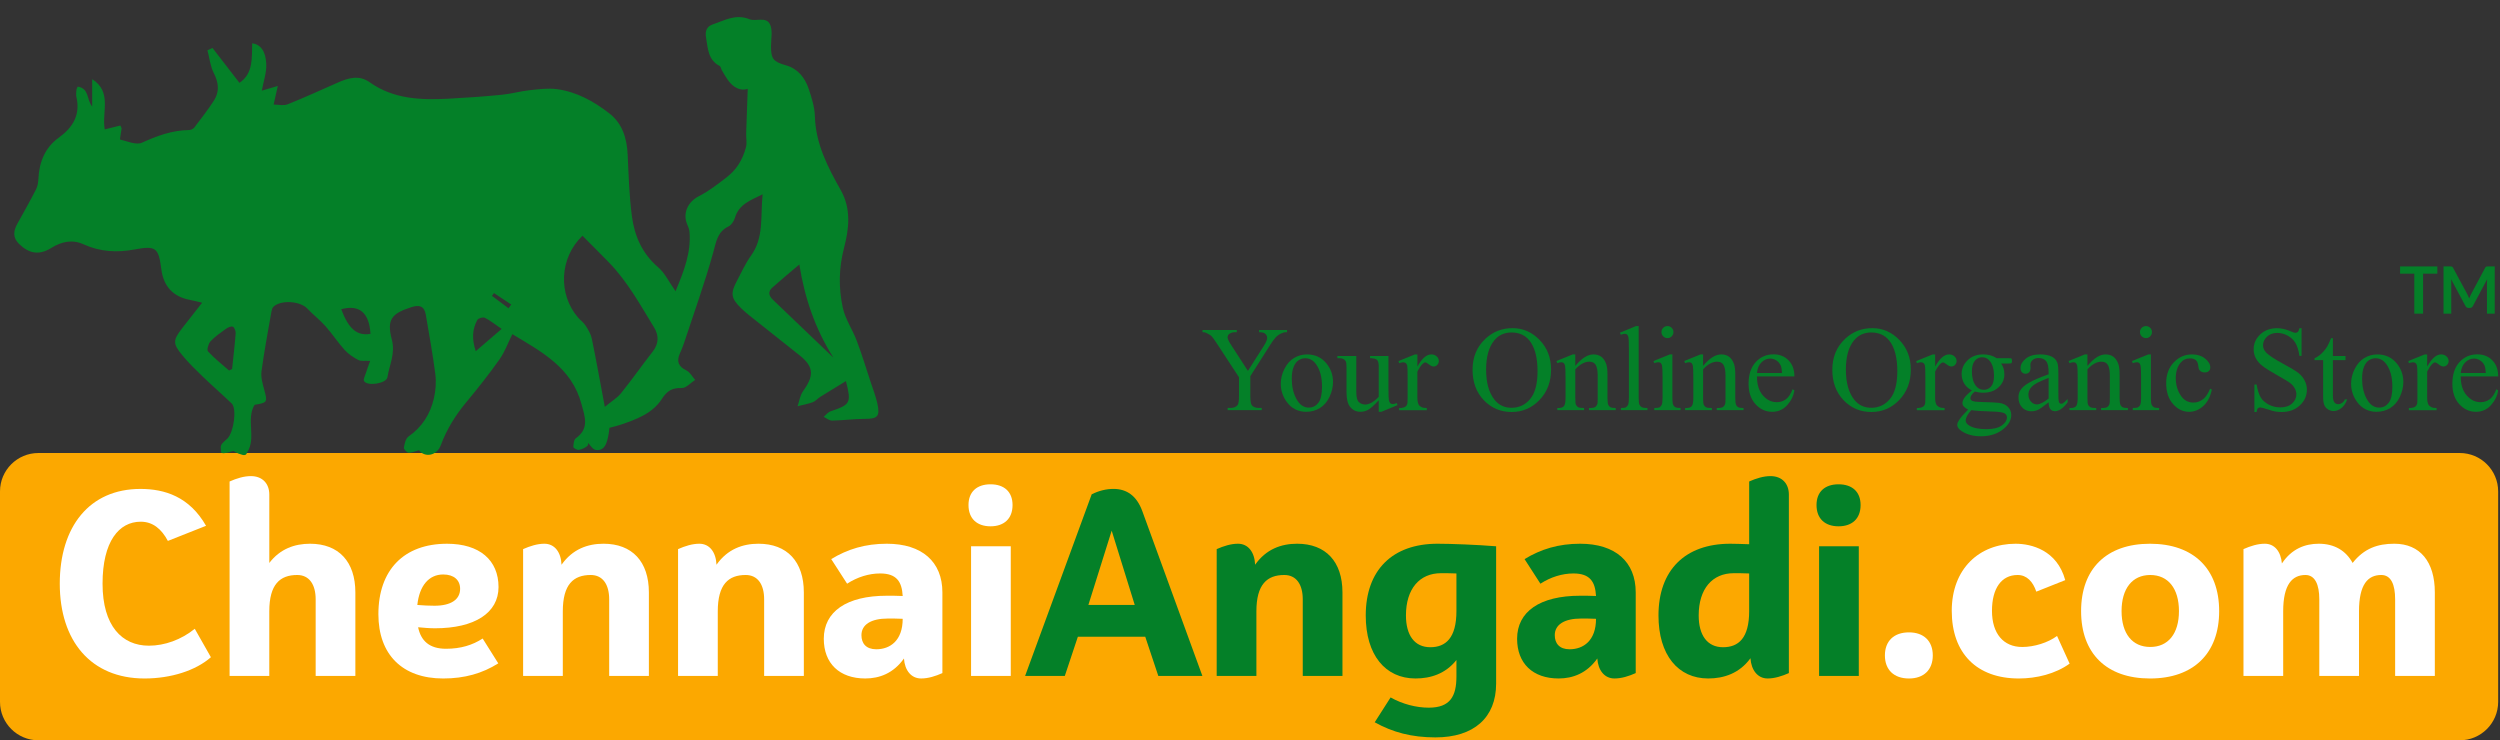 <?xml version="1.0" encoding="utf-8"?>
<!-- Generator: Adobe Illustrator 16.0.0, SVG Export Plug-In . SVG Version: 6.00 Build 0)  -->
<!DOCTYPE svg PUBLIC "-//W3C//DTD SVG 1.1//EN" "http://www.w3.org/Graphics/SVG/1.1/DTD/svg11.dtd">
<svg version="1.1" id="Layer_1" xmlns="http://www.w3.org/2000/svg" xmlns:xlink="http://www.w3.org/1999/xlink" x="0px" y="0px"
	 width="327.074px" height="96.854px" viewBox="0 0 327.074 96.854" enable-background="new 0 0 327.074 96.854"
	 xml:space="preserve">
<rect x="0" y="0" width="327.074" height="96.854" fill="#333333" stroke="none"/>
<g>
	<path fill="#FCA800" d="M321.808,96.853H5.026C2.25,96.853,0,94.602,0,91.827V64.293c0-2.776,2.25-5.026,5.026-5.026h316.782
		c2.775,0,5.025,2.25,5.025,5.026v27.534C326.833,94.602,324.583,96.853,321.808,96.853"/>
	<path fill="#FFFFFF" d="M18.914,88.766c-7.038,0-11.094-4.927-11.094-12.401c0-7.474,3.888-12.399,10.557-12.399
		c3.15,0,6.401,1.004,8.58,4.825l-4.994,1.978c-0.838-1.575-1.978-2.514-3.552-2.514c-2.849,0-4.994,2.581-4.994,8.11
		c0,5.53,2.547,8.111,6.065,8.111c2.045,0,4.223-0.771,5.999-2.212l2.111,3.721C25.617,87.726,22.366,88.766,18.914,88.766"/>
	<path fill="#FFFFFF" d="M46.492,77.504v10.926h-5.194V78.409c0-1.942-0.839-3.183-2.414-3.183c-2.245,0-3.653,1.206-3.653,4.759
		v8.446h-5.194V62.993c0.904-0.402,1.876-0.704,2.782-0.704c1.541,0,2.414,1.006,2.414,2.413v8.949
		c1.407-1.844,3.317-2.515,5.329-2.515C44.314,71.136,46.492,73.483,46.492,77.504"/>
	<path fill="#FFFFFF" d="M63.145,83.538l2.044,3.25c-2.079,1.308-4.391,1.979-7.206,1.979c-5.329,0-8.479-3.117-8.479-8.412
		c0-5.766,3.317-9.217,8.981-9.217c4.257,0,6.736,2.145,6.736,5.664c0,3.386-3.117,5.396-8.311,5.396
		c-0.738,0-1.475-0.067-2.211-0.135c0.369,1.777,1.475,2.815,3.652,2.815C60.263,84.878,61.804,84.409,63.145,83.538 M54.599,79.147
		c0.771,0.066,1.541,0.101,2.246,0.101c2.144,0,3.352-0.805,3.352-2.212c0-1.14-0.805-1.878-2.212-1.878
		C56.107,75.158,54.867,76.633,54.599,79.147"/>
	<path fill="#FFFFFF" d="M84.893,77.504v10.926h-5.194V78.409c0-1.942-0.839-3.183-2.414-3.183c-2.246,0-3.653,1.206-3.653,4.759
		v8.446h-5.194V71.841c0.904-0.403,1.877-0.705,2.782-0.705c1.34,0,2.179,1.105,2.245,2.749c1.441-2.045,3.419-2.749,5.496-2.749
		C82.714,71.136,84.893,73.483,84.893,77.504"/>
	<path fill="#FFFFFF" d="M105.166,77.504v10.926h-5.194V78.409c0-1.942-0.838-3.183-2.413-3.183c-2.246,0-3.653,1.206-3.653,4.759
		v8.446H88.71V71.841c0.904-0.403,1.876-0.705,2.782-0.705c1.34,0,2.178,1.105,2.246,2.749c1.44-2.045,3.418-2.749,5.496-2.749
		C102.987,71.136,105.166,73.483,105.166,77.504"/>
	<path fill="#FFFFFF" d="M123.293,77.504V88.06c-0.904,0.402-1.844,0.704-2.782,0.704c-1.307,0-2.145-1.071-2.246-2.614
		c-1.374,1.943-3.217,2.614-5.06,2.614c-3.385,0-5.429-1.978-5.429-5.194c0-3.553,2.983-5.631,8.244-5.631
		c0.67,0,1.374,0,2.079,0.034c-0.101-1.844-0.771-2.949-2.95-2.949c-1.474,0-2.982,0.47-4.323,1.34l-2.077-3.218
		c2.144-1.308,4.456-2.011,7.272-2.011C120.612,71.136,123.293,73.483,123.293,77.504 M118.099,80.957
		c-0.705-0.034-1.341-0.034-1.943-0.034c-2.213,0-3.453,0.805-3.453,2.178c0,1.072,0.604,1.844,1.944,1.844
		C116.422,84.944,118.099,83.839,118.099,80.957"/>
	<path fill="#FFFFFF" d="M126.708,66.075c0-1.742,1.105-2.714,2.883-2.714c1.775,0,2.881,0.973,2.881,2.714
		c0,1.776-1.106,2.782-2.881,2.782C127.814,68.857,126.708,67.851,126.708,66.075 M127.044,88.43h5.194V71.471h-5.194V88.43z"/>
	<path fill="#048028" d="M149.832,83.302h-8.815l-1.708,5.128h-5.195l8.713-23.762c0.938-0.47,1.911-0.705,2.849-0.705
		c1.743,0,3.05,0.905,3.787,2.95l7.843,21.517h-5.766L149.832,83.302z M148.458,79.147l-3.017-9.721l-3.05,9.721H148.458z"/>
	<path fill="#048028" d="M175.633,77.504v10.926h-5.194V78.409c0-1.942-0.838-3.183-2.414-3.183c-2.245,0-3.651,1.206-3.651,4.759
		v8.446h-5.195V71.841c0.905-0.403,1.878-0.705,2.782-0.705c1.341,0,2.178,1.105,2.245,2.749c1.44-2.045,3.419-2.749,5.497-2.749
		C173.455,71.136,175.633,73.483,175.633,77.504"/>
	<path fill="#048028" d="M195.738,71.471v17.964c0,4.457-2.916,7.038-7.941,7.038c-3.117,0-5.598-0.671-7.943-1.978l2.078-3.251
		c1.541,0.871,3.352,1.34,4.994,1.34c2.814,0,3.619-1.508,3.619-4.089v-2.145c-1.441,1.81-3.387,2.413-5.363,2.413
		c-3.92,0-6.502-3.05-6.502-8.244c0-5.932,3.484-9.384,9.387-9.384C189.775,71.136,193.326,71.27,195.738,71.471 M190.544,75.025
		c-0.77-0.034-1.441-0.034-2.012-0.034c-2.814,0-4.592,2.045-4.592,5.529c0,2.614,1.139,4.156,3.186,4.156
		c2.012,0,3.418-1.207,3.418-4.726V75.025z"/>
	<path fill="#048028" d="M214,77.504V88.06c-0.904,0.402-1.844,0.704-2.781,0.704c-1.307,0-2.143-1.071-2.244-2.614
		c-1.375,1.943-3.219,2.614-5.061,2.614c-3.385,0-5.432-1.978-5.432-5.194c0-3.553,2.982-5.631,8.244-5.631
		c0.67,0,1.375,0,2.08,0.034c-0.102-1.844-0.771-2.949-2.949-2.949c-1.477,0-2.982,0.47-4.324,1.34l-2.076-3.218
		c2.145-1.308,4.457-2.011,7.27-2.011C211.32,71.136,214,73.483,214,77.504 M208.806,80.957c-0.705-0.034-1.342-0.034-1.945-0.034
		c-2.211,0-3.451,0.805-3.451,2.178c0,1.072,0.604,1.844,1.943,1.844C207.13,84.944,208.806,83.839,208.806,80.957"/>
	<path fill="#048028" d="M234.037,64.702V88.06c-0.904,0.402-1.875,0.704-2.779,0.704c-1.309,0-2.146-1.105-2.246-2.646
		c-1.441,1.978-3.486,2.646-5.529,2.646c-3.922,0-6.504-3.05-6.504-8.244c0-5.932,3.486-9.384,9.387-9.384
		c0.637,0,1.508,0.034,2.479,0.066v-8.21c0.904-0.402,1.877-0.704,2.781-0.704C233.166,62.289,234.037,63.295,234.037,64.702
		 M228.843,75.025c-0.77-0.034-1.441-0.034-2.012-0.034c-2.813,0-4.592,2.045-4.592,5.529c0,2.614,1.141,4.156,3.184,4.156
		c2.014,0,3.42-1.173,3.42-4.726V75.025z"/>
	<path fill="#048028" d="M237.654,66.075c0-1.742,1.105-2.714,2.883-2.714s2.883,0.973,2.883,2.714c0,1.776-1.105,2.782-2.883,2.782
		S237.654,67.851,237.654,66.075 M237.99,88.43h5.195V71.471h-5.195V88.43z"/>
	<path fill="#FFFFFF" d="M246.601,85.749c0-1.876,1.174-3.017,3.148-3.017c1.945,0,3.117,1.14,3.117,3.017
		c0,1.878-1.172,3.018-3.117,3.018C247.775,88.766,246.601,87.626,246.601,85.749"/>
	<path fill="#FFFFFF" d="M264.126,88.766c-5.496,0-8.779-3.285-8.779-8.849c0-5.529,3.619-8.78,8.346-8.78
		c2.078,0,5.43,0.838,6.502,4.76l-3.787,1.508c-0.438-1.307-1.24-2.179-2.445-2.179c-2.113,0-3.354,1.743-3.354,4.691
		c0,2.983,1.51,4.727,3.957,4.727c1.574,0,3.383-0.57,4.557-1.441l1.645,3.619C268.919,88.162,266.439,88.766,264.126,88.766"/>
	<path fill="#FFFFFF" d="M272.269,79.951c0-5.53,3.316-8.814,9.014-8.814c5.699,0,9.049,3.284,9.049,8.814s-3.352,8.815-9.049,8.815
		C275.587,88.766,272.269,85.481,272.269,79.951 M285.072,79.951c0-2.949-1.408-4.725-3.754-4.725s-3.754,1.775-3.754,4.725
		c0,2.95,1.408,4.691,3.754,4.691S285.072,82.9,285.072,79.951"/>
	<path fill="#FFFFFF" d="M318.548,77.504v10.926h-5.193V78.409c0-1.942-0.537-3.183-1.813-3.183c-1.742,0-2.914,1.206-2.914,4.759
		v8.446h-5.195V78.409c0-1.942-0.568-3.183-1.811-3.183c-1.707,0-2.914,1.206-2.914,4.759v8.446h-5.195V71.841
		c0.904-0.403,1.877-0.705,2.781-0.705c1.309,0,2.109,1.039,2.246,2.581c1.273-1.91,3.016-2.581,4.826-2.581
		c2.043,0,3.551,0.905,4.424,2.515c1.508-1.911,3.283-2.515,5.463-2.515C316.605,71.136,318.548,73.483,318.548,77.504"/>
	<path fill="#048028" d="M114.788,52.803c-0.203-0.936-0.56-1.84-0.86-2.752c-0.603-1.827-1.162-3.671-1.84-5.47
		c-0.552-1.469-1.505-2.827-1.828-4.333c-0.554-2.58-0.534-5.123,0.168-7.831c0.608-2.346,0.999-5.014-0.436-7.549
		c-1.685-2.978-3.281-6.05-3.381-9.647c-0.034-1.201-0.414-2.421-0.802-3.576c-0.494-1.467-1.411-2.655-2.987-3.101
		c-1.659-0.469-1.966-0.841-1.95-2.553c0.01-0.938,0.234-2.005-0.126-2.789c-0.5-1.087-1.873-0.354-2.662-0.677
		C96.248,1.78,94.844,2.66,93.3,3.173c-0.879,0.294-1.071,0.913-0.924,1.766c0.243,1.405,0.249,2.903,1.78,3.695
		c0.151,0.079,0.178,0.379,0.287,0.562c0.243,0.416,0.482,0.836,0.757,1.23c0.704,1.01,1.649,1.521,2.625,1.198
		c-0.072,2.027-0.144,3.922-0.203,5.817c-0.019,0.614,0.124,1.265-0.03,1.838c-0.215,0.802-0.548,1.605-1.001,2.298
		c-0.425,0.649-1.012,1.231-1.632,1.705c-1.124,0.858-2.26,1.747-3.514,2.381C90,26.392,89.271,27.9,89.92,29.384
		c0.138,0.314,0.266,0.659,0.292,0.997c0.208,2.655-0.709,5.037-1.831,7.721c-0.855-1.21-1.389-2.377-2.273-3.133
		c-2.079-1.777-3.085-4.074-3.429-6.635c-0.359-2.688-0.434-5.414-0.562-8.128c-0.101-2.118-0.692-4.042-2.386-5.363
		c-2.018-1.576-4.269-2.824-6.847-3.176c-1.185-0.162-2.428,0.009-3.633,0.14c-1.207,0.132-2.391,0.476-3.598,0.592
		c-2.312,0.224-4.631,0.394-6.951,0.513c-3.631,0.187-7.207,0.076-10.351-2.159c-1.407-1-2.837-0.532-4.243,0.09
		c-2.153,0.95-4.296,1.933-6.481,2.806c-0.518,0.207-1.188,0.031-1.828,0.031c0.208-0.934,0.347-1.548,0.544-2.433
		c-0.855,0.252-1.446,0.425-2.089,0.612c0.218-1.208,0.63-2.353,0.583-3.479c-0.07-1.728-0.782-2.582-1.843-2.713
		c-0.056,1.912,0.161,3.946-1.667,5.17c-1.239-1.604-2.383-3.082-3.526-4.563c-0.219,0.103-0.438,0.205-0.658,0.308
		c0.267,1.004,0.373,2.089,0.836,2.992c0.647,1.268,0.753,2.443-0.006,3.61c-0.788,1.21-1.679,2.356-2.556,3.507
		c-0.138,0.179-0.443,0.32-0.674,0.323c-2.205,0.024-4.176,0.753-6.168,1.653c-0.755,0.341-1.915-0.188-2.867-0.413
		c-0.043-0.011,0.138-0.939,0.2-1.443c0.008-0.072-0.062-0.157-0.163-0.391c-0.61,0.152-1.248,0.312-2.042,0.511
		c-0.412-2.268,1.002-4.885-1.641-6.575v3.575c-0.752-0.864-0.344-2.354-1.895-2.598c-0.07,0.169-0.152,0.283-0.162,0.404
		c-0.025,0.306-0.079,0.628-0.012,0.918c0.55,2.37-0.438,4.008-2.32,5.369c-1.783,1.291-2.543,3.18-2.646,5.361
		c-0.022,0.469-0.103,0.979-0.313,1.391c-0.777,1.517-1.609,3.005-2.44,4.491c-0.523,0.938-0.627,1.816,0.212,2.636
		c1.334,1.303,2.645,1.511,4.221,0.537c1.361-0.841,2.745-1.149,4.236-0.473c2.154,0.979,4.354,1.105,6.669,0.671
		c2.804-0.528,3.134-0.22,3.496,2.592c0.29,2.244,1.548,3.589,3.733,4.004c0.418,0.08,0.832,0.19,1.604,0.37
		c-1.009,1.285-1.822,2.305-2.616,3.339c-1.216,1.586-1.247,1.999,0.041,3.558c0.808,0.979,1.726,1.872,2.642,2.756
		c1.246,1.201,2.554,2.338,3.804,3.535c0.686,0.656,0.287,3.711-0.559,4.58c-0.274,0.284-0.641,0.514-0.814,0.847
		c-0.13,0.251-0.019,0.628-0.015,0.95c0.094,0.367,1.607-0.185,1.607-0.185s0.381,0.315,1.173,0.523
		c0.434,0.115,0.577-0.101,0.617-0.318h0.01c1.237-1.904-0.186-4.317,0.973-6.229c1.681-0.27,1.703-0.351,1.268-1.95
		c-0.215-0.794-0.468-1.657-0.363-2.443c0.345-2.593,0.84-5.165,1.29-7.745c0.042-0.242,0.109-0.539,0.274-0.692
		c0.996-0.933,3.505-0.743,4.435,0.244c0.751,0.798,1.634,1.472,2.361,2.288c0.889,1.001,1.626,2.136,2.523,3.127
		c0.485,0.536,1.132,0.963,1.777,1.307c0.345,0.183,0.842,0.081,1.554,0.124c-0.228,0.642-0.414,1.126-0.569,1.619
		c-0.107,0.341-0.355,0.809-0.223,1.022c0.438,0.705,2.918,0.316,3.05-0.504c0.259-1.621,1.06-3.107,0.579-4.925
		c-0.696-2.631-0.024-3.42,2.555-4.245c1.074-0.345,1.703-0.133,1.894,1.009c0.432,2.585,0.914,5.164,1.243,7.764
		c0.13,1.021,0.047,2.12-0.183,3.13c-0.47,2.063-1.537,3.772-3.33,5.021c-0.37,0.257-0.514,0.938-0.602,1.452
		c-0.033,0.193,0.377,0.645,0.607,0.661c0.412,0.028,0.84-0.184,1.37-0.324c0.728,0.991,2.321,0.775,2.859-0.671
		c0.777-2.087,1.92-3.914,3.337-5.618c1.511-1.816,2.98-3.677,4.343-5.605c0.69-0.978,1.105-2.15,1.671-3.288
		c3.852,2.317,7.769,4.381,9.043,9.132c0.443,1.646,1.07,3.203-0.723,4.482c-0.265,0.188-0.327,0.756-0.335,1.152
		c-0.003,0.129,0.481,0.406,0.706,0.372c0.391-0.06,0.797-0.251,1.109-0.498c0.12-0.095,0.124-0.332,0.114-0.403
		c0.252,0.249,0.591,0.848,1.009,0.91c1.075,0.159,1.563-0.705,1.784-2.895c0.448-0.12,0.92-0.222,1.373-0.375
		c2.095-0.707,4.236-1.468,5.484-3.401c0.691-1.069,1.349-1.467,2.599-1.428c0.573,0.019,1.169-0.686,1.756-1.061
		c-0.375-0.423-0.671-1.008-1.139-1.237c-1.054-0.515-1.326-1.189-0.854-2.23c0.199-0.439,0.38-0.887,0.531-1.343
		c1.305-3.955,2.721-7.878,3.833-11.886c0.389-1.402,0.538-2.682,2.004-3.392c0.379-0.185,0.705-0.704,0.834-1.136
		c0.52-1.75,2.001-2.26,3.621-3.061c-0.309,2.883,0.213,5.638-1.533,8.045c-0.715,0.988-1.218,2.133-1.798,3.218
		c-0.922,1.726-0.825,2.342,0.577,3.702c0.346,0.335,0.719,0.647,1.096,0.948c2.164,1.725,4.333,3.441,6.5,5.162
		c2.032,1.614,1.775,2.81,0.424,4.717c-0.382,0.538-0.471,1.283-0.693,1.934c0.666-0.169,1.348-0.292,1.988-0.529
		c0.356-0.132,0.628-0.476,0.961-0.686c1.105-0.691,2.22-1.367,3.374-2.074c0.732,2.864,0.597,3.084-2.002,3.954
		c-0.345,0.114-0.607,0.478-0.909,0.727c0.369,0.172,0.741,0.496,1.106,0.489c1.419-0.024,2.837-0.227,4.255-0.227
		C114.809,54.801,115.154,54.493,114.788,52.803 M30.364,48.275c-0.134,0.066-0.267,0.131-0.401,0.197
		c-0.931-0.819-1.914-1.591-2.749-2.499c-0.178-0.191,0.043-1.01,0.325-1.313c0.586-0.631,1.317-1.136,2.025-1.643
		c0.255-0.182,0.698-0.379,0.903-0.273c0.221,0.114,0.387,0.584,0.364,0.882C30.714,45.178,30.527,46.725,30.364,48.275
		 M44.641,40.454c2.384-0.645,3.668,0.47,3.83,3.223C46.737,43.98,45.613,43.054,44.641,40.454 M62.244,45.945
		c-0.542-1.621-0.444-2.896,0.203-4.09c0.119-0.22,0.735-0.397,0.975-0.283c0.656,0.313,1.231,0.793,2.209,1.46
		C64.418,44.074,63.4,44.951,62.244,45.945 M66.536,40.329c-0.724-0.538-1.448-1.078-2.171-1.617
		c0.087-0.123,0.173-0.248,0.26-0.372c0.752,0.5,1.505,0.999,2.256,1.499C66.766,40.003,66.651,40.166,66.536,40.329 M85.384,46.01
		c-1.4,1.792-2.706,3.658-4.129,5.429c-0.495,0.616-1.227,1.045-2.128,1.789c-0.615-3.267-1.12-6.106-1.704-8.931
		c-0.125-0.605-0.48-1.182-0.821-1.714c-0.255-0.399-0.676-0.687-0.99-1.053c-2.599-3.022-2.451-7.765,0.591-10.689
		c1.142,1.149,2.299,2.298,3.436,3.465c2.452,2.517,4.125,5.578,5.937,8.538C86.226,43.907,86.199,44.969,85.384,46.01
		 M101.12,39.217c-0.55-0.522-0.664-1.063-0.092-1.579c1.066-0.96,2.179-1.871,3.549-3.036c0.722,4.536,2.137,8.53,4.455,12.187
		C106.396,44.262,103.764,41.732,101.12,39.217"/>
	<path fill="#048028" d="M164.724,43.172h3.658v0.288h-0.199c-0.137,0-0.332,0.059-0.589,0.176
		c-0.259,0.121-0.493,0.291-0.704,0.511c-0.211,0.224-0.471,0.585-0.781,1.083l-2.528,3.983v2.629c0,0.644,0.07,1.045,0.216,1.206
		c0.195,0.217,0.505,0.324,0.928,0.324h0.342v0.285h-4.454v-0.285h0.37c0.443,0,0.758-0.135,0.943-0.4
		c0.113-0.167,0.17-0.543,0.17-1.13v-2.483l-2.876-4.394c-0.342-0.514-0.572-0.839-0.693-0.966
		c-0.121-0.129-0.372-0.284-0.753-0.464c-0.104-0.052-0.254-0.076-0.448-0.076v-0.288h4.485v0.288h-0.232
		c-0.243,0-0.466,0.056-0.67,0.17c-0.202,0.11-0.305,0.281-0.305,0.511c0,0.186,0.157,0.52,0.472,1.006l2.188,3.377l2.057-3.232
		c0.311-0.483,0.464-0.845,0.464-1.083c0-0.142-0.036-0.271-0.112-0.387c-0.074-0.111-0.182-0.2-0.32-0.266
		c-0.139-0.064-0.347-0.096-0.627-0.096V43.172L164.724,43.172z"/>
	<path fill="#048028" d="M170.988,46.368c1.072,0,1.935,0.406,2.584,1.222c0.551,0.697,0.827,1.494,0.827,2.397
		c0,0.634-0.153,1.273-0.456,1.925c-0.306,0.649-0.725,1.141-1.258,1.47c-0.533,0.33-1.127,0.493-1.781,0.493
		c-1.066,0-1.916-0.424-2.545-1.273c-0.531-0.718-0.795-1.522-0.795-2.413c0-0.649,0.16-1.297,0.482-1.94
		c0.324-0.64,0.746-1.112,1.271-1.423C169.843,46.518,170.402,46.368,170.988,46.368 M170.75,46.868
		c-0.274,0-0.549,0.08-0.824,0.245c-0.275,0.161-0.498,0.448-0.67,0.854c-0.17,0.409-0.254,0.931-0.254,1.572
		c0,1.03,0.203,1.92,0.613,2.665c0.408,0.749,0.949,1.124,1.621,1.124c0.499,0,0.912-0.207,1.236-0.619
		c0.325-0.414,0.488-1.123,0.488-2.128c0-1.256-0.271-2.245-0.813-2.97C171.783,47.116,171.314,46.868,170.75,46.868"/>
	<path fill="#048028" d="M181.652,46.574v4.294c0,0.819,0.02,1.321,0.059,1.504c0.039,0.182,0.1,0.31,0.184,0.384
		c0.086,0.07,0.186,0.107,0.299,0.107c0.16,0,0.342-0.043,0.543-0.133l0.107,0.271l-2.119,0.873h-0.348v-1.5
		c-0.609,0.661-1.074,1.076-1.393,1.247c-0.318,0.17-0.656,0.254-1.014,0.254c-0.396,0-0.739-0.115-1.033-0.345
		c-0.29-0.229-0.492-0.525-0.605-0.884c-0.115-0.361-0.17-0.872-0.17-1.53v-3.165c0-0.334-0.037-0.567-0.108-0.697
		c-0.072-0.126-0.179-0.229-0.321-0.297c-0.142-0.07-0.397-0.102-0.769-0.096v-0.288h2.481v4.743c0,0.659,0.115,1.092,0.344,1.299
		c0.232,0.204,0.51,0.311,0.832,0.311c0.223,0,0.475-0.071,0.754-0.212c0.283-0.139,0.617-0.404,1.004-0.795v-4.016
		c0-0.401-0.074-0.674-0.223-0.816c-0.146-0.139-0.451-0.217-0.914-0.226v-0.288H181.652z"/>
	<path fill="#048028" d="M185.435,46.368v1.593c0.592-1.063,1.199-1.593,1.824-1.593c0.281,0,0.518,0.087,0.703,0.257
		c0.186,0.173,0.279,0.374,0.279,0.601c0,0.2-0.068,0.37-0.201,0.511c-0.135,0.139-0.293,0.211-0.48,0.211
		c-0.18,0-0.383-0.091-0.605-0.27c-0.225-0.176-0.391-0.266-0.498-0.266c-0.094,0-0.193,0.053-0.301,0.154
		c-0.232,0.214-0.473,0.56-0.721,1.047v3.393c0,0.393,0.047,0.689,0.146,0.891c0.066,0.14,0.186,0.255,0.355,0.348
		s0.416,0.139,0.734,0.139v0.278h-3.627v-0.278c0.359,0,0.627-0.057,0.805-0.17c0.127-0.08,0.217-0.214,0.27-0.394
		c0.025-0.089,0.039-0.336,0.039-0.751v-2.743c0-0.826-0.016-1.318-0.049-1.477c-0.033-0.154-0.096-0.269-0.188-0.344
		c-0.09-0.07-0.203-0.107-0.336-0.107c-0.16,0-0.34,0.04-0.541,0.117l-0.078-0.278l2.143-0.866h0.326V46.368z"/>
	<path fill="#048028" d="M197.892,42.932c1.361,0,2.539,0.518,3.539,1.551c0.996,1.033,1.496,2.323,1.496,3.87
		c0,1.593-0.502,2.916-1.508,3.969c-1.006,1.052-2.223,1.578-3.652,1.578c-1.441,0-2.654-0.514-3.639-1.541
		c-0.982-1.024-1.473-2.354-1.473-3.98c0-1.668,0.566-3.026,1.703-4.077C195.341,43.388,196.523,42.932,197.892,42.932
		 M197.746,43.497c-0.938,0-1.691,0.35-2.258,1.045c-0.707,0.866-1.061,2.135-1.061,3.806c0,1.711,0.365,3.028,1.1,3.95
		c0.561,0.702,1.305,1.053,2.227,1.053c0.984,0,1.797-0.384,2.439-1.151c0.643-0.771,0.963-1.98,0.963-3.635
		c0-1.794-0.354-3.134-1.059-4.016C199.529,43.849,198.746,43.497,197.746,43.497"/>
	<path fill="#048028" d="M206.099,47.867c0.83-1.001,1.621-1.499,2.373-1.499c0.387,0,0.721,0.096,0.998,0.287
		c0.279,0.195,0.5,0.515,0.666,0.957c0.113,0.31,0.17,0.785,0.17,1.423v3.026c0,0.448,0.035,0.751,0.107,0.911
		c0.057,0.128,0.148,0.229,0.275,0.301c0.125,0.073,0.359,0.107,0.699,0.107v0.279h-3.504v-0.279h0.146
		c0.33,0,0.561-0.05,0.693-0.151c0.131-0.099,0.223-0.248,0.275-0.443c0.02-0.076,0.029-0.321,0.029-0.727v-2.901
		c0-0.645-0.082-1.11-0.252-1.404c-0.166-0.29-0.449-0.436-0.846-0.436c-0.615,0-1.225,0.337-1.832,1.005v3.738
		c0,0.479,0.027,0.775,0.084,0.887c0.07,0.152,0.172,0.26,0.297,0.328c0.127,0.07,0.385,0.104,0.771,0.104v0.279h-3.504v-0.279
		h0.154c0.361,0,0.604-0.09,0.73-0.275c0.127-0.183,0.191-0.532,0.191-1.046V49.43c0-0.851-0.021-1.37-0.061-1.556
		c-0.039-0.187-0.098-0.313-0.178-0.378c-0.08-0.067-0.186-0.103-0.32-0.103c-0.145,0-0.314,0.041-0.518,0.118l-0.115-0.278
		l2.133-0.866h0.334V47.867z"/>
	<path fill="#048028" d="M214.388,42.662v9.397c0,0.443,0.033,0.736,0.096,0.881c0.066,0.143,0.164,0.255,0.299,0.328
		c0.133,0.074,0.385,0.111,0.752,0.111v0.279h-3.473V53.38c0.324,0,0.545-0.034,0.664-0.099c0.119-0.068,0.211-0.18,0.279-0.334
		c0.066-0.155,0.102-0.452,0.102-0.888v-6.435c0-0.801-0.02-1.29-0.055-1.476c-0.037-0.183-0.094-0.305-0.174-0.375
		c-0.08-0.065-0.182-0.099-0.305-0.099c-0.137,0-0.307,0.04-0.512,0.124l-0.133-0.271l2.113-0.866H214.388z"/>
	<path fill="#048028" d="M218.796,46.368v5.691c0,0.443,0.033,0.736,0.096,0.885c0.064,0.145,0.16,0.256,0.285,0.328
		c0.127,0.073,0.357,0.107,0.693,0.107v0.279h-3.441V53.38c0.346,0,0.576-0.034,0.697-0.099c0.117-0.068,0.211-0.18,0.281-0.334
		c0.07-0.155,0.105-0.452,0.105-0.888v-2.73c0-0.768-0.023-1.266-0.07-1.491c-0.037-0.167-0.094-0.282-0.17-0.347
		c-0.078-0.062-0.186-0.097-0.316-0.097c-0.146,0-0.322,0.041-0.527,0.118l-0.107-0.278l2.135-0.866H218.796z M218.156,42.662
		c0.217,0,0.4,0.076,0.551,0.229c0.152,0.152,0.23,0.336,0.23,0.554c0,0.217-0.078,0.401-0.23,0.557
		c-0.15,0.154-0.334,0.232-0.551,0.232c-0.219,0-0.402-0.078-0.557-0.232c-0.154-0.155-0.232-0.342-0.232-0.557
		c0-0.218,0.076-0.401,0.229-0.554C217.746,42.738,217.933,42.662,218.156,42.662"/>
	<path fill="#048028" d="M222.818,47.867c0.83-1.001,1.621-1.499,2.375-1.499c0.387,0,0.719,0.096,0.998,0.287
		c0.279,0.195,0.498,0.515,0.666,0.957c0.111,0.31,0.168,0.785,0.168,1.423v3.026c0,0.448,0.037,0.751,0.107,0.911
		c0.059,0.128,0.148,0.229,0.275,0.301c0.127,0.073,0.359,0.107,0.699,0.107v0.279h-3.504v-0.279h0.148
		c0.33,0,0.561-0.05,0.691-0.151c0.131-0.099,0.223-0.248,0.275-0.443c0.02-0.076,0.031-0.321,0.031-0.727v-2.901
		c0-0.645-0.084-1.11-0.252-1.404c-0.166-0.29-0.449-0.436-0.846-0.436c-0.613,0-1.227,0.337-1.834,1.005v3.738
		c0,0.479,0.027,0.775,0.086,0.887c0.07,0.152,0.172,0.26,0.295,0.328c0.129,0.07,0.385,0.104,0.771,0.104v0.279h-3.504v-0.279
		h0.156c0.361,0,0.604-0.09,0.73-0.275c0.127-0.183,0.189-0.532,0.189-1.046V49.43c0-0.851-0.02-1.37-0.059-1.556
		c-0.039-0.187-0.1-0.313-0.178-0.378c-0.08-0.067-0.188-0.103-0.32-0.103c-0.145,0-0.316,0.041-0.52,0.118l-0.115-0.278
		l2.135-0.866h0.332V47.867z"/>
	<path fill="#048028" d="M229.865,49.245c-0.006,1.052,0.246,1.874,0.764,2.475c0.514,0.597,1.121,0.897,1.818,0.897
		c0.463,0,0.867-0.13,1.209-0.383c0.344-0.257,0.631-0.693,0.863-1.313l0.24,0.154c-0.107,0.708-0.424,1.35-0.943,1.932
		c-0.521,0.578-1.176,0.868-1.957,0.868c-0.852,0-1.58-0.33-2.186-0.993c-0.605-0.661-0.908-1.553-0.908-2.673
		c0-1.208,0.311-2.156,0.932-2.834c0.621-0.677,1.4-1.017,2.34-1.017c0.793,0,1.447,0.263,1.957,0.785s0.766,1.222,0.766,2.101
		H229.865z M229.865,48.797h3.275c-0.023-0.456-0.078-0.773-0.16-0.961c-0.131-0.29-0.322-0.516-0.578-0.68
		c-0.254-0.167-0.521-0.247-0.799-0.247c-0.428,0-0.811,0.164-1.148,0.497C230.117,47.738,229.919,48.202,229.865,48.797"/>
	<path fill="#048028" d="M244.958,42.932c1.361,0,2.541,0.518,3.539,1.551c0.996,1.033,1.496,2.323,1.496,3.87
		c0,1.593-0.502,2.916-1.508,3.969c-1.006,1.052-2.223,1.578-3.65,1.578c-1.445,0-2.656-0.514-3.639-1.541
		c-0.984-1.024-1.473-2.354-1.473-3.98c0-1.668,0.564-3.026,1.701-4.077C242.408,43.388,243.587,42.932,244.958,42.932
		 M244.812,43.497c-0.938,0-1.691,0.35-2.258,1.045c-0.707,0.866-1.059,2.135-1.059,3.806c0,1.711,0.363,3.028,1.098,3.95
		c0.561,0.702,1.303,1.053,2.229,1.053c0.982,0,1.795-0.384,2.438-1.151c0.641-0.771,0.965-1.98,0.965-3.635
		c0-1.794-0.355-3.134-1.061-4.016C246.595,43.849,245.812,43.497,244.812,43.497"/>
	<path fill="#048028" d="M253.171,46.368v1.593c0.594-1.063,1.201-1.593,1.826-1.593c0.283,0,0.52,0.087,0.703,0.257
		c0.186,0.173,0.279,0.374,0.279,0.601c0,0.2-0.068,0.37-0.201,0.511c-0.137,0.139-0.295,0.211-0.48,0.211
		c-0.18,0-0.383-0.091-0.607-0.27c-0.223-0.176-0.391-0.266-0.496-0.266c-0.094,0-0.193,0.053-0.303,0.154
		c-0.232,0.214-0.471,0.56-0.721,1.047v3.393c0,0.393,0.049,0.689,0.148,0.891c0.066,0.14,0.184,0.255,0.355,0.348
		c0.17,0.093,0.414,0.139,0.734,0.139v0.278h-3.629v-0.278c0.363,0,0.629-0.057,0.807-0.17c0.127-0.08,0.217-0.214,0.271-0.394
		c0.023-0.089,0.037-0.336,0.037-0.751v-2.743c0-0.826-0.016-1.318-0.051-1.477c-0.033-0.154-0.094-0.269-0.186-0.344
		c-0.092-0.07-0.203-0.107-0.336-0.107c-0.16,0-0.34,0.04-0.543,0.117l-0.076-0.278l2.143-0.866h0.324V46.368z"/>
	<path fill="#048028" d="M257.982,51.075c-0.432-0.211-0.766-0.508-0.998-0.884c-0.23-0.381-0.346-0.799-0.346-1.257
		c0-0.702,0.264-1.305,0.791-1.81c0.529-0.508,1.205-0.757,2.031-0.757c0.676,0,1.262,0.163,1.756,0.494h1.5
		c0.221,0,0.35,0.006,0.387,0.02c0.035,0.012,0.063,0.033,0.078,0.064c0.029,0.047,0.045,0.13,0.045,0.248
		c0,0.136-0.014,0.229-0.039,0.279c-0.016,0.027-0.043,0.045-0.082,0.062c-0.039,0.016-0.17,0.025-0.389,0.025h-0.92
		c0.285,0.37,0.432,0.844,0.432,1.423c0,0.658-0.254,1.225-0.758,1.691c-0.504,0.471-1.184,0.706-2.033,0.706
		c-0.352,0-0.711-0.053-1.076-0.156c-0.229,0.195-0.381,0.366-0.461,0.515c-0.078,0.145-0.119,0.271-0.119,0.374
		c0,0.091,0.043,0.173,0.129,0.257c0.084,0.08,0.252,0.143,0.498,0.177c0.145,0.021,0.506,0.039,1.082,0.056
		c1.063,0.025,1.75,0.063,2.064,0.107c0.48,0.065,0.863,0.245,1.148,0.531c0.285,0.291,0.43,0.647,0.43,1.067
		c0,0.585-0.275,1.129-0.82,1.641c-0.805,0.754-1.854,1.13-3.146,1.13c-0.998,0-1.836-0.224-2.521-0.673
		c-0.387-0.26-0.58-0.525-0.58-0.805c0-0.123,0.027-0.247,0.084-0.37c0.088-0.192,0.27-0.457,0.543-0.798
		c0.037-0.046,0.299-0.325,0.789-0.836c-0.27-0.158-0.457-0.303-0.57-0.43c-0.109-0.124-0.166-0.269-0.166-0.426
		c0-0.184,0.072-0.394,0.221-0.636C257.111,51.862,257.451,51.521,257.982,51.075 M257.906,53.658
		c-0.242,0.263-0.426,0.508-0.549,0.737c-0.123,0.226-0.186,0.436-0.186,0.624c0,0.248,0.15,0.464,0.449,0.649
		c0.514,0.321,1.26,0.479,2.234,0.479c0.93,0,1.613-0.163,2.053-0.491c0.441-0.325,0.662-0.675,0.662-1.045
		c0-0.269-0.133-0.461-0.396-0.573c-0.268-0.114-0.797-0.183-1.592-0.2C259.421,53.806,258.529,53.748,257.906,53.658
		 M259.33,46.738c-0.381,0-0.703,0.151-0.961,0.456s-0.387,0.77-0.387,1.4c0,0.813,0.176,1.444,0.527,1.894
		c0.268,0.34,0.607,0.511,1.02,0.511c0.393,0,0.713-0.146,0.967-0.44c0.252-0.294,0.379-0.754,0.379-1.386
		c0-0.819-0.178-1.46-0.533-1.925C260.078,46.909,259.74,46.738,259.33,46.738"/>
	<path fill="#048028" d="M268.021,52.638c-0.727,0.563-1.184,0.887-1.369,0.974c-0.279,0.131-0.576,0.195-0.889,0.195
		c-0.492,0-0.896-0.168-1.211-0.505c-0.318-0.334-0.475-0.776-0.475-1.321c0-0.347,0.076-0.646,0.23-0.897
		c0.211-0.353,0.578-0.681,1.102-0.989c0.523-0.311,1.393-0.687,2.611-1.129v-0.28c0-0.708-0.113-1.19-0.338-1.453
		c-0.223-0.263-0.549-0.396-0.977-0.396c-0.326,0-0.584,0.089-0.773,0.263c-0.197,0.176-0.295,0.378-0.295,0.604l0.016,0.448
		c0,0.237-0.061,0.421-0.182,0.551c-0.123,0.127-0.281,0.191-0.475,0.191s-0.348-0.064-0.471-0.2
		c-0.121-0.134-0.18-0.316-0.18-0.548c0-0.445,0.225-0.851,0.682-1.222c0.451-0.372,1.088-0.558,1.91-0.558
		c0.627,0,1.145,0.106,1.547,0.316c0.303,0.161,0.527,0.412,0.672,0.751c0.094,0.221,0.139,0.675,0.139,1.361v2.403
		c0,0.678,0.012,1.09,0.039,1.24c0.025,0.154,0.068,0.257,0.127,0.306c0.061,0.054,0.127,0.078,0.205,0.078
		c0.082,0,0.154-0.02,0.217-0.054c0.109-0.067,0.318-0.258,0.627-0.567v0.433c-0.578,0.773-1.129,1.161-1.654,1.161
		c-0.254,0-0.455-0.087-0.604-0.264C268.103,53.362,268.027,53.062,268.021,52.638 M268.021,52.136v-2.701
		c-0.781,0.31-1.283,0.528-1.508,0.659c-0.408,0.225-0.701,0.463-0.875,0.711c-0.176,0.247-0.262,0.517-0.262,0.811
		c0,0.37,0.109,0.681,0.332,0.925c0.221,0.245,0.477,0.368,0.764,0.368C266.865,52.91,267.38,52.65,268.021,52.136"/>
	<path fill="#048028" d="M273.101,47.867c0.83-1.001,1.621-1.499,2.375-1.499c0.387,0,0.721,0.096,0.996,0.287
		c0.281,0.195,0.502,0.515,0.666,0.957c0.113,0.31,0.17,0.785,0.17,1.423v3.026c0,0.448,0.037,0.751,0.109,0.911
		c0.055,0.128,0.148,0.229,0.273,0.301c0.127,0.073,0.359,0.107,0.701,0.107v0.279h-3.504v-0.279h0.146
		c0.33,0,0.561-0.05,0.691-0.151c0.131-0.099,0.223-0.248,0.275-0.443c0.02-0.076,0.031-0.321,0.031-0.727v-2.901
		c0-0.645-0.084-1.11-0.252-1.404c-0.168-0.29-0.451-0.436-0.848-0.436c-0.613,0-1.225,0.337-1.832,1.005v3.738
		c0,0.479,0.027,0.775,0.084,0.887c0.074,0.152,0.174,0.26,0.299,0.328c0.127,0.07,0.383,0.104,0.77,0.104v0.279h-3.504v-0.279
		h0.156c0.359,0,0.605-0.09,0.73-0.275c0.127-0.183,0.189-0.532,0.189-1.046V49.43c0-0.851-0.02-1.37-0.059-1.556
		c-0.039-0.187-0.098-0.313-0.178-0.378c-0.078-0.067-0.188-0.103-0.32-0.103c-0.145,0-0.316,0.041-0.52,0.118l-0.115-0.278
		l2.135-0.866h0.332V47.867z"/>
	<path fill="#048028" d="M281.4,46.368v5.691c0,0.443,0.033,0.736,0.096,0.885c0.064,0.145,0.16,0.256,0.287,0.328
		c0.125,0.073,0.355,0.107,0.691,0.107v0.279h-3.441V53.38c0.346,0,0.578-0.034,0.697-0.099c0.117-0.068,0.211-0.18,0.281-0.334
		c0.068-0.155,0.105-0.452,0.105-0.888v-2.73c0-0.768-0.023-1.266-0.072-1.491c-0.035-0.167-0.092-0.282-0.168-0.347
		c-0.078-0.062-0.184-0.097-0.316-0.097c-0.146,0-0.322,0.041-0.527,0.118l-0.107-0.278l2.135-0.866H281.4z M280.759,42.662
		c0.217,0,0.4,0.076,0.551,0.229c0.154,0.152,0.23,0.336,0.23,0.554c0,0.217-0.076,0.401-0.23,0.557
		c-0.15,0.154-0.334,0.232-0.551,0.232s-0.402-0.078-0.559-0.232c-0.154-0.155-0.23-0.342-0.23-0.557
		c0-0.218,0.074-0.401,0.229-0.554C280.349,42.738,280.537,42.662,280.759,42.662"/>
	<path fill="#048028" d="M289.373,50.968c-0.191,0.934-0.564,1.651-1.121,2.153c-0.557,0.505-1.174,0.755-1.85,0.755
		c-0.803,0-1.506-0.337-2.102-1.012c-0.6-0.678-0.898-1.59-0.898-2.738c0-1.113,0.33-2.02,0.994-2.716s1.459-1.042,2.387-1.042
		c0.695,0,1.268,0.183,1.717,0.55c0.447,0.371,0.672,0.752,0.672,1.151c0,0.195-0.063,0.354-0.189,0.474
		c-0.125,0.124-0.303,0.184-0.529,0.184c-0.305,0-0.533-0.097-0.689-0.295c-0.088-0.107-0.146-0.312-0.176-0.617
		c-0.027-0.304-0.131-0.536-0.311-0.697c-0.182-0.154-0.432-0.232-0.75-0.232c-0.518,0-0.932,0.193-1.246,0.573
		c-0.418,0.508-0.627,1.172-0.627,2.005c0,0.845,0.207,1.59,0.623,2.236c0.414,0.649,0.975,0.971,1.682,0.971
		c0.504,0,0.959-0.173,1.361-0.517c0.281-0.237,0.559-0.669,0.828-1.293L289.373,50.968z"/>
	<path fill="#048028" d="M301.113,42.933v3.625h-0.285c-0.094-0.696-0.262-1.25-0.5-1.66c-0.24-0.415-0.582-0.74-1.025-0.984
		c-0.443-0.24-0.902-0.361-1.375-0.361c-0.537,0-0.98,0.164-1.332,0.489c-0.35,0.327-0.525,0.702-0.525,1.12
		c0,0.318,0.109,0.608,0.334,0.872c0.316,0.387,1.078,0.903,2.281,1.546c0.979,0.526,1.648,0.933,2.006,1.21
		c0.357,0.282,0.633,0.612,0.826,0.996c0.193,0.381,0.291,0.779,0.291,1.197c0,0.796-0.307,1.479-0.924,2.055
		c-0.617,0.575-1.41,0.863-2.379,0.863c-0.305,0-0.588-0.025-0.857-0.071c-0.16-0.024-0.492-0.12-0.994-0.281
		c-0.504-0.164-0.822-0.245-0.955-0.245c-0.129,0-0.23,0.04-0.305,0.118c-0.074,0.077-0.131,0.234-0.166,0.479h-0.287v-3.598h0.287
		c0.133,0.755,0.314,1.318,0.541,1.688c0.227,0.376,0.574,0.688,1.039,0.936c0.467,0.247,0.979,0.37,1.537,0.37
		c0.643,0,1.154-0.17,1.525-0.511c0.375-0.34,0.563-0.742,0.563-1.206c0-0.26-0.07-0.52-0.215-0.782
		c-0.141-0.263-0.361-0.508-0.66-0.733c-0.201-0.155-0.75-0.485-1.646-0.987c-0.896-0.505-1.535-0.904-1.914-1.203
		c-0.379-0.297-0.668-0.628-0.861-0.99c-0.197-0.359-0.293-0.758-0.293-1.191c0-0.752,0.287-1.4,0.865-1.945
		c0.576-0.542,1.311-0.813,2.203-0.813c0.557,0,1.148,0.136,1.771,0.408c0.289,0.13,0.492,0.195,0.611,0.195
		c0.133,0,0.242-0.04,0.328-0.121c0.084-0.08,0.152-0.241,0.205-0.482L301.113,42.933L301.113,42.933z"/>
	<path fill="#048028" d="M305.21,44.248v2.327h1.654v0.541h-1.654v4.594c0,0.46,0.066,0.771,0.197,0.929
		c0.133,0.161,0.301,0.24,0.508,0.24c0.17,0,0.334-0.053,0.496-0.161c0.158-0.104,0.281-0.26,0.369-0.466h0.301
		c-0.18,0.507-0.434,0.884-0.764,1.142c-0.332,0.253-0.672,0.384-1.021,0.384c-0.238,0-0.471-0.069-0.695-0.198
		c-0.229-0.134-0.395-0.319-0.504-0.566c-0.109-0.246-0.162-0.622-0.162-1.132v-4.765h-1.123v-0.254
		c0.283-0.114,0.574-0.306,0.871-0.578c0.295-0.269,0.561-0.591,0.793-0.962c0.117-0.195,0.283-0.554,0.494-1.074H305.21z"/>
	<path fill="#048028" d="M311.019,46.368c1.072,0,1.934,0.406,2.584,1.222c0.551,0.697,0.826,1.494,0.826,2.397
		c0,0.634-0.152,1.273-0.455,1.925c-0.305,0.649-0.725,1.141-1.26,1.47c-0.531,0.33-1.125,0.493-1.781,0.493
		c-1.066,0-1.916-0.424-2.543-1.273c-0.531-0.718-0.797-1.522-0.797-2.413c0-0.649,0.16-1.297,0.482-1.94
		c0.324-0.64,0.748-1.112,1.273-1.423C309.876,46.518,310.431,46.368,311.019,46.368 M310.779,46.868
		c-0.273,0-0.547,0.08-0.824,0.245c-0.275,0.161-0.498,0.448-0.668,0.854c-0.17,0.409-0.254,0.931-0.254,1.572
		c0,1.03,0.201,1.92,0.613,2.665c0.41,0.749,0.949,1.124,1.621,1.124c0.5,0,0.912-0.207,1.236-0.619
		c0.326-0.414,0.488-1.123,0.488-2.128c0-1.256-0.271-2.245-0.813-2.97C311.812,47.116,311.345,46.868,310.779,46.868"/>
	<path fill="#048028" d="M317.546,46.368v1.593c0.594-1.063,1.201-1.593,1.824-1.593c0.283,0,0.52,0.087,0.705,0.257
		c0.184,0.173,0.277,0.374,0.277,0.601c0,0.2-0.068,0.37-0.201,0.511c-0.135,0.139-0.293,0.211-0.479,0.211
		c-0.182,0-0.385-0.091-0.607-0.27c-0.225-0.176-0.391-0.266-0.498-0.266c-0.094,0-0.191,0.053-0.303,0.154
		c-0.232,0.214-0.471,0.56-0.719,1.047v3.393c0,0.393,0.047,0.689,0.146,0.891c0.066,0.14,0.186,0.255,0.355,0.348
		s0.416,0.139,0.734,0.139v0.278h-3.627v-0.278c0.361,0,0.629-0.057,0.805-0.17c0.127-0.08,0.219-0.214,0.271-0.394
		c0.025-0.089,0.039-0.336,0.039-0.751v-2.743c0-0.826-0.018-1.318-0.053-1.477c-0.031-0.154-0.092-0.269-0.184-0.344
		c-0.092-0.07-0.203-0.107-0.338-0.107c-0.16,0-0.34,0.04-0.541,0.117l-0.076-0.278l2.143-0.866h0.324V46.368z"/>
	<path fill="#048028" d="M321.939,49.245c-0.006,1.052,0.25,1.874,0.766,2.475c0.514,0.597,1.121,0.897,1.816,0.897
		c0.465,0,0.869-0.13,1.211-0.383c0.344-0.257,0.631-0.693,0.863-1.313l0.238,0.154c-0.107,0.708-0.422,1.35-0.943,1.932
		c-0.521,0.578-1.172,0.868-1.955,0.868c-0.85,0-1.58-0.33-2.186-0.993c-0.605-0.661-0.908-1.553-0.908-2.673
		c0-1.208,0.311-2.156,0.932-2.834c0.621-0.677,1.4-1.017,2.34-1.017c0.793,0,1.445,0.263,1.957,0.785s0.764,1.222,0.764,2.101
		H321.939z M321.939,48.797h3.279c-0.027-0.456-0.08-0.773-0.162-0.961c-0.131-0.29-0.324-0.516-0.578-0.68
		c-0.254-0.167-0.521-0.247-0.799-0.247c-0.428,0-0.811,0.164-1.148,0.497C322.193,47.738,321.996,48.202,321.939,48.797"/>
	<g>
		<path fill="#048028" d="M318.873,35.802h-1.861v5.232h-1.15v-5.232H314v-0.944h4.873V35.802z"/>
		<path fill="#048028" d="M326.382,34.858v6.177h-1.012v-3.989c0-0.16,0.008-0.332,0.025-0.518l-1.867,3.507
			c-0.088,0.169-0.223,0.253-0.406,0.253h-0.162c-0.182,0-0.316-0.084-0.404-0.253l-1.889-3.52c0.008,0.095,0.016,0.187,0.021,0.278
			c0.006,0.091,0.008,0.175,0.008,0.252v3.989h-1.012v-6.177h0.867c0.051,0,0.096,0.002,0.133,0.005s0.07,0.01,0.1,0.021
			c0.029,0.012,0.057,0.03,0.082,0.056c0.023,0.026,0.047,0.061,0.07,0.103l1.85,3.431c0.047,0.091,0.092,0.185,0.133,0.281
			c0.043,0.097,0.082,0.196,0.123,0.299c0.039-0.104,0.08-0.207,0.123-0.305c0.043-0.099,0.088-0.193,0.137-0.284l1.824-3.422
			c0.023-0.042,0.047-0.076,0.072-0.103c0.025-0.025,0.055-0.044,0.084-0.056c0.029-0.011,0.063-0.018,0.1-0.021
			s0.082-0.005,0.133-0.005H326.382z"/>
	</g>
</g>
</svg>
